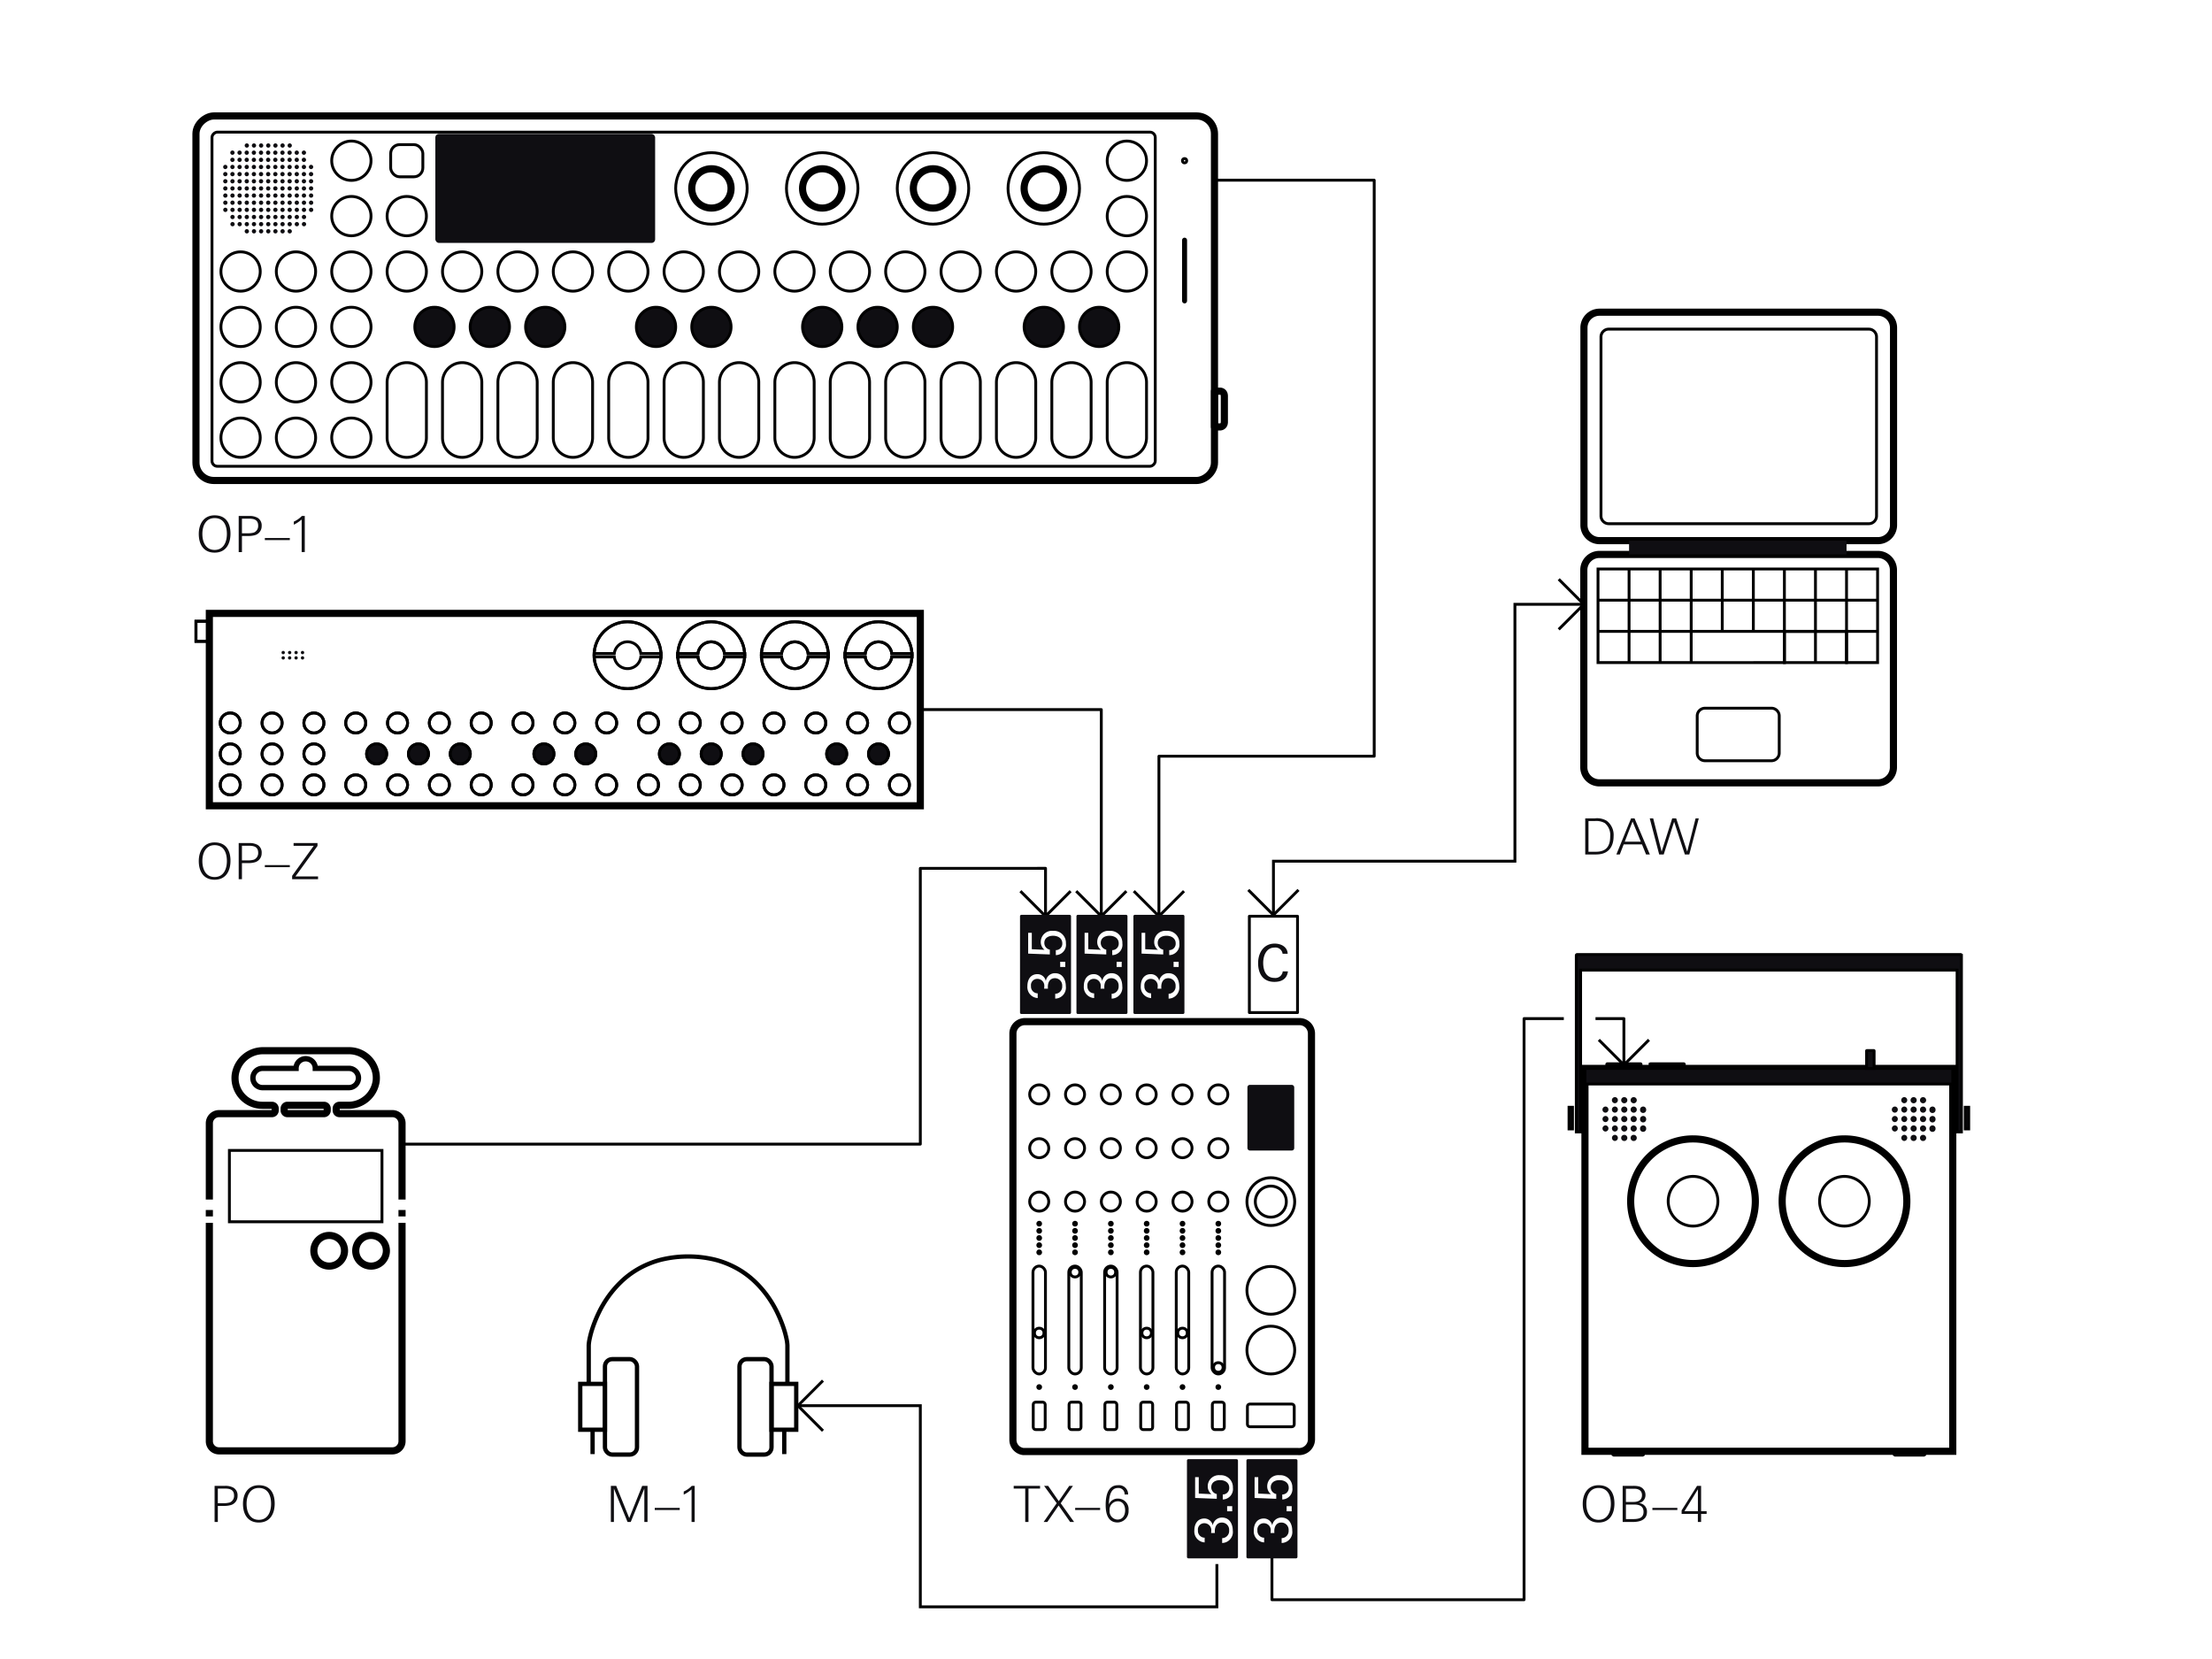 <svg xmlns="http://www.w3.org/2000/svg" viewBox="0 0 440 330"><path fill="none" stroke="#000" stroke-miterlimit="10" stroke-width=".568" d="M314.596 120.206H301.34v51.097h-48.032v10.952"/><circle cx="124.832" cy="130.332" r="6.655" fill="none" stroke="#000" stroke-miterlimit="10" stroke-width=".568"/><path d="M131.488 130h-4.016a2.66 2.66 0 0 0-5.28 0h-4.015v.666h4.016a2.66 2.66 0 0 0 5.28 0h4.015z" fill="none" stroke="#000" stroke-miterlimit="10" stroke-width=".568"/><circle cx="141.471" cy="130.332" r="6.655" fill="none" stroke="#000" stroke-miterlimit="10" stroke-width=".568"/><path d="M148.126 130h-4.016a2.66 2.66 0 0 0-5.278 0h-4.016v.666h4.016a2.66 2.66 0 0 0 5.278 0h4.016z" fill="none" stroke="#000" stroke-miterlimit="10" stroke-width=".568"/><circle cx="158.109" cy="130.332" r="6.655" fill="none" stroke="#000" stroke-miterlimit="10" stroke-width=".568"/><path d="M164.764 130h-4.016a2.66 2.66 0 0 0-5.278 0h-4.017v.666h4.017a2.66 2.66 0 0 0 5.278 0h4.017z" fill="none" stroke="#000" stroke-miterlimit="10" stroke-width=".568"/><circle cx="174.747" cy="130.332" r="6.655" fill="none" stroke="#000" stroke-miterlimit="10" stroke-width=".568"/><path d="M181.402 130h-4.016a2.66 2.66 0 0 0-5.278 0h-4.016v.666h4.016a2.66 2.66 0 0 0 5.278 0h4.016zM38.98 123.58h2.662v3.993H38.98z" fill="none" stroke="#000" stroke-miterlimit="10" stroke-width=".568"/><circle cx="56.334" cy="129.806" r=".333" fill="#0f0e12"/><circle cx="57.615" cy="129.806" r=".333" fill="#0f0e12"/><circle cx="58.896" cy="129.806" r=".333" fill="#0f0e12"/><circle cx="60.177" cy="129.806" r=".333" fill="#0f0e12"/><circle cx="56.334" cy="130.864" r=".333" fill="#0f0e12"/><circle cx="57.615" cy="130.864" r=".333" fill="#0f0e12"/><circle cx="58.896" cy="130.864" r=".333" fill="#0f0e12"/><circle cx="60.177" cy="130.864" r=".333" fill="#0f0e12"/><circle cx="62.439" cy="156.121" r="1.997" fill="none" stroke="#000" stroke-miterlimit="10" stroke-width=".568"/><circle cx="62.439" cy="149.965" r="1.997" fill="none" stroke="#000" stroke-miterlimit="10" stroke-width=".568"/><circle cx="62.439" cy="143.809" r="1.997" fill="none" stroke="#000" stroke-miterlimit="10" stroke-width=".568"/><circle cx="45.801" cy="156.121" r="1.997" fill="none" stroke="#000" stroke-miterlimit="10" stroke-width=".568"/><circle cx="45.801" cy="149.965" r="1.997" fill="none" stroke="#000" stroke-miterlimit="10" stroke-width=".568"/><circle cx="45.801" cy="143.809" r="1.997" fill="none" stroke="#000" stroke-miterlimit="10" stroke-width=".568"/><circle cx="54.12" cy="156.121" r="1.997" fill="none" stroke="#000" stroke-miterlimit="10" stroke-width=".568"/><circle cx="54.12" cy="149.965" r="1.997" fill="none" stroke="#000" stroke-miterlimit="10" stroke-width=".568"/><circle cx="54.12" cy="143.809" r="1.997" fill="none" stroke="#000" stroke-miterlimit="10" stroke-width=".568"/><circle cx="70.758" cy="156.121" r="1.997" fill="none" stroke="#000" stroke-miterlimit="10" stroke-width=".568"/><circle cx="70.758" cy="143.809" r="1.997" fill="none" stroke="#000" stroke-miterlimit="10" stroke-width=".568"/><circle cx="79.078" cy="156.121" r="1.997" fill="none" stroke="#000" stroke-miterlimit="10" stroke-width=".568"/><circle cx="74.918" cy="149.965" r="1.997" fill="#0f0e12" stroke="#000" stroke-miterlimit="10" stroke-width=".568"/><circle cx="79.078" cy="143.809" r="1.997" fill="none" stroke="#000" stroke-miterlimit="10" stroke-width=".568"/><circle cx="87.397" cy="156.121" r="1.997" fill="none" stroke="#000" stroke-miterlimit="10" stroke-width=".568"/><circle cx="83.237" cy="149.965" r="1.997" fill="#0f0e12" stroke="#000" stroke-miterlimit="10" stroke-width=".568"/><circle cx="87.397" cy="143.809" r="1.997" fill="none" stroke="#000" stroke-miterlimit="10" stroke-width=".568"/><circle cx="95.716" cy="156.121" r="1.997" fill="none" stroke="#000" stroke-miterlimit="10" stroke-width=".568"/><circle cx="91.556" cy="149.965" r="1.997" fill="#0f0e12" stroke="#000" stroke-miterlimit="10" stroke-width=".568"/><circle cx="95.716" cy="143.809" r="1.997" fill="none" stroke="#000" stroke-miterlimit="10" stroke-width=".568"/><circle cx="104.035" cy="156.121" r="1.997" fill="none" stroke="#000" stroke-miterlimit="10" stroke-width=".568"/><circle cx="104.035" cy="143.809" r="1.997" fill="none" stroke="#000" stroke-miterlimit="10" stroke-width=".568"/><circle cx="112.354" cy="156.121" r="1.997" fill="none" stroke="#000" stroke-miterlimit="10" stroke-width=".568"/><circle cx="108.194" cy="149.965" r="1.997" fill="#0f0e12" stroke="#000" stroke-miterlimit="10" stroke-width=".568"/><circle cx="112.354" cy="143.809" r="1.997" fill="none" stroke="#000" stroke-miterlimit="10" stroke-width=".568"/><circle cx="120.673" cy="156.121" r="1.997" fill="none" stroke="#000" stroke-miterlimit="10" stroke-width=".568"/><circle cx="116.513" cy="149.965" r="1.997" fill="#0f0e12" stroke="#000" stroke-miterlimit="10" stroke-width=".568"/><circle cx="120.673" cy="143.809" r="1.997" fill="none" stroke="#000" stroke-miterlimit="10" stroke-width=".568"/><circle cx="128.992" cy="156.121" r="1.997" fill="none" stroke="#000" stroke-miterlimit="10" stroke-width=".568"/><circle cx="128.992" cy="143.809" r="1.997" fill="none" stroke="#000" stroke-miterlimit="10" stroke-width=".568"/><circle cx="137.311" cy="156.121" r="1.997" fill="none" stroke="#000" stroke-miterlimit="10" stroke-width=".568"/><circle cx="133.152" cy="149.965" r="1.997" fill="#0f0e12" stroke="#000" stroke-miterlimit="10" stroke-width=".568"/><circle cx="137.311" cy="143.809" r="1.997" fill="none" stroke="#000" stroke-miterlimit="10" stroke-width=".568"/><circle cx="145.63" cy="156.121" r="1.997" fill="none" stroke="#000" stroke-miterlimit="10" stroke-width=".568"/><circle cx="141.471" cy="149.965" r="1.997" fill="#0f0e12" stroke="#000" stroke-miterlimit="10" stroke-width=".568"/><circle cx="145.63" cy="143.809" r="1.997" fill="none" stroke="#000" stroke-miterlimit="10" stroke-width=".568"/><circle cx="153.949" cy="156.121" r="1.997" fill="none" stroke="#000" stroke-miterlimit="10" stroke-width=".568"/><circle cx="149.79" cy="149.965" r="1.997" fill="#0f0e12" stroke="#000" stroke-miterlimit="10" stroke-width=".568"/><circle cx="153.949" cy="143.809" r="1.997" fill="none" stroke="#000" stroke-miterlimit="10" stroke-width=".568"/><circle cx="162.268" cy="156.121" r="1.997" fill="none" stroke="#000" stroke-miterlimit="10" stroke-width=".568"/><circle cx="162.268" cy="143.809" r="1.997" fill="none" stroke="#000" stroke-miterlimit="10" stroke-width=".568"/><circle cx="170.588" cy="156.121" r="1.997" fill="none" stroke="#000" stroke-miterlimit="10" stroke-width=".568"/><circle cx="166.428" cy="149.965" r="1.997" fill="#0f0e12" stroke="#000" stroke-miterlimit="10" stroke-width=".568"/><circle cx="170.588" cy="143.809" r="1.997" fill="none" stroke="#000" stroke-miterlimit="10" stroke-width=".568"/><circle cx="178.906" cy="156.121" r="1.997" fill="none" stroke="#000" stroke-miterlimit="10" stroke-width=".568"/><circle cx="174.747" cy="149.965" r="1.997" fill="#0f0e12" stroke="#000" stroke-miterlimit="10" stroke-width=".568"/><circle cx="178.906" cy="143.809" r="1.997" fill="none" stroke="#000" stroke-miterlimit="10" stroke-width=".568"/><path fill="none" stroke="#000" stroke-miterlimit="10" stroke-width="1.419" d="M41.642 122.013h141.424v38.268H41.642z"/><circle cx="124.832" cy="130.332" r="6.655" fill="none" stroke="#000" stroke-miterlimit="10" stroke-width=".568"/><circle cx="141.471" cy="130.332" r="6.655" fill="none" stroke="#000" stroke-miterlimit="10" stroke-width=".568"/><path d="M148.126 130h-4.016a2.66 2.66 0 0 0-5.278 0h-4.016v.666h4.016a2.66 2.66 0 0 0 5.278 0h4.016z" fill="none" stroke="#000" stroke-miterlimit="10" stroke-width=".568"/><circle cx="158.109" cy="130.332" r="6.655" fill="none" stroke="#000" stroke-miterlimit="10" stroke-width=".568"/><path d="M164.764 130h-4.016a2.66 2.66 0 0 0-5.278 0h-4.017v.666h4.017a2.66 2.66 0 0 0 5.278 0h4.017z" fill="none" stroke="#000" stroke-miterlimit="10" stroke-width=".568"/><circle cx="174.747" cy="130.332" r="6.655" fill="none" stroke="#000" stroke-miterlimit="10" stroke-width=".568"/><path d="M181.402 130h-4.016a2.66 2.66 0 0 0-5.278 0h-4.016v.666h4.016a2.66 2.66 0 0 0 5.278 0h4.016zM38.98 123.58h2.662v3.993H38.98z" fill="none" stroke="#000" stroke-miterlimit="10" stroke-width=".568"/><circle cx="62.439" cy="156.121" r="1.997" fill="none" stroke="#000" stroke-miterlimit="10" stroke-width=".568"/><circle cx="62.439" cy="149.965" r="1.997" fill="none" stroke="#000" stroke-miterlimit="10" stroke-width=".568"/><circle cx="62.439" cy="143.809" r="1.997" fill="none" stroke="#000" stroke-miterlimit="10" stroke-width=".568"/><circle cx="45.801" cy="156.121" r="1.997" fill="none" stroke="#000" stroke-miterlimit="10" stroke-width=".568"/><circle cx="45.801" cy="149.965" r="1.997" fill="none" stroke="#000" stroke-miterlimit="10" stroke-width=".568"/><circle cx="45.801" cy="143.809" r="1.997" fill="none" stroke="#000" stroke-miterlimit="10" stroke-width=".568"/><circle cx="54.12" cy="156.121" r="1.997" fill="none" stroke="#000" stroke-miterlimit="10" stroke-width=".568"/><circle cx="54.12" cy="149.965" r="1.997" fill="none" stroke="#000" stroke-miterlimit="10" stroke-width=".568"/><circle cx="54.12" cy="143.809" r="1.997" fill="none" stroke="#000" stroke-miterlimit="10" stroke-width=".568"/><circle cx="70.758" cy="156.121" r="1.997" fill="none" stroke="#000" stroke-miterlimit="10" stroke-width=".568"/><circle cx="70.758" cy="143.809" r="1.997" fill="none" stroke="#000" stroke-miterlimit="10" stroke-width=".568"/><circle cx="79.078" cy="156.121" r="1.997" fill="none" stroke="#000" stroke-miterlimit="10" stroke-width=".568"/><circle cx="74.918" cy="149.965" r="1.997" fill="#0f0e12" stroke="#000" stroke-miterlimit="10" stroke-width=".568"/><circle cx="79.078" cy="143.809" r="1.997" fill="none" stroke="#000" stroke-miterlimit="10" stroke-width=".568"/><circle cx="87.397" cy="156.121" r="1.997" fill="none" stroke="#000" stroke-miterlimit="10" stroke-width=".568"/><circle cx="83.237" cy="149.965" r="1.997" fill="#0f0e12" stroke="#000" stroke-miterlimit="10" stroke-width=".568"/><circle cx="87.397" cy="143.809" r="1.997" fill="none" stroke="#000" stroke-miterlimit="10" stroke-width=".568"/><circle cx="95.716" cy="156.121" r="1.997" fill="none" stroke="#000" stroke-miterlimit="10" stroke-width=".568"/><circle cx="91.556" cy="149.965" r="1.997" fill="#0f0e12" stroke="#000" stroke-miterlimit="10" stroke-width=".568"/><circle cx="95.716" cy="143.809" r="1.997" fill="none" stroke="#000" stroke-miterlimit="10" stroke-width=".568"/><circle cx="104.035" cy="156.121" r="1.997" fill="none" stroke="#000" stroke-miterlimit="10" stroke-width=".568"/><circle cx="104.035" cy="143.809" r="1.997" fill="none" stroke="#000" stroke-miterlimit="10" stroke-width=".568"/><circle cx="112.354" cy="156.121" r="1.997" fill="none" stroke="#000" stroke-miterlimit="10" stroke-width=".568"/><circle cx="108.194" cy="149.965" r="1.997" fill="#0f0e12" stroke="#000" stroke-miterlimit="10" stroke-width=".568"/><circle cx="112.354" cy="143.809" r="1.997" fill="none" stroke="#000" stroke-miterlimit="10" stroke-width=".568"/><circle cx="120.673" cy="156.121" r="1.997" fill="none" stroke="#000" stroke-miterlimit="10" stroke-width=".568"/><circle cx="116.513" cy="149.965" r="1.997" fill="#0f0e12" stroke="#000" stroke-miterlimit="10" stroke-width=".568"/><circle cx="120.673" cy="143.809" r="1.997" fill="none" stroke="#000" stroke-miterlimit="10" stroke-width=".568"/><circle cx="128.992" cy="156.121" r="1.997" fill="none" stroke="#000" stroke-miterlimit="10" stroke-width=".568"/><circle cx="128.992" cy="143.809" r="1.997" fill="none" stroke="#000" stroke-miterlimit="10" stroke-width=".568"/><circle cx="137.311" cy="156.121" r="1.997" fill="none" stroke="#000" stroke-miterlimit="10" stroke-width=".568"/><circle cx="133.152" cy="149.965" r="1.997" fill="#0f0e12" stroke="#000" stroke-miterlimit="10" stroke-width=".568"/><circle cx="137.311" cy="143.809" r="1.997" fill="none" stroke="#000" stroke-miterlimit="10" stroke-width=".568"/><circle cx="145.63" cy="156.121" r="1.997" fill="none" stroke="#000" stroke-miterlimit="10" stroke-width=".568"/><circle cx="141.471" cy="149.965" r="1.997" fill="#0f0e12" stroke="#000" stroke-miterlimit="10" stroke-width=".568"/><circle cx="145.63" cy="143.809" r="1.997" fill="none" stroke="#000" stroke-miterlimit="10" stroke-width=".568"/><circle cx="153.949" cy="156.121" r="1.997" fill="none" stroke="#000" stroke-miterlimit="10" stroke-width=".568"/><circle cx="149.79" cy="149.965" r="1.997" fill="#0f0e12" stroke="#000" stroke-miterlimit="10" stroke-width=".568"/><circle cx="153.949" cy="143.809" r="1.997" fill="none" stroke="#000" stroke-miterlimit="10" stroke-width=".568"/><circle cx="162.268" cy="156.121" r="1.997" fill="none" stroke="#000" stroke-miterlimit="10" stroke-width=".568"/><circle cx="162.268" cy="143.809" r="1.997" fill="none" stroke="#000" stroke-miterlimit="10" stroke-width=".568"/><circle cx="170.588" cy="156.121" r="1.997" fill="none" stroke="#000" stroke-miterlimit="10" stroke-width=".568"/><circle cx="166.428" cy="149.965" r="1.997" fill="#0f0e12" stroke="#000" stroke-miterlimit="10" stroke-width=".568"/><circle cx="170.588" cy="143.809" r="1.997" fill="none" stroke="#000" stroke-miterlimit="10" stroke-width=".568"/><circle cx="178.906" cy="156.121" r="1.997" fill="none" stroke="#000" stroke-miterlimit="10" stroke-width=".568"/><circle cx="174.747" cy="149.965" r="1.997" fill="#0f0e12" stroke="#000" stroke-miterlimit="10" stroke-width=".568"/><circle cx="178.906" cy="143.809" r="1.997" fill="none" stroke="#000" stroke-miterlimit="10" stroke-width=".568"/><path d="M52.182 216.346a1.917 1.917 0 0 1 0-3.833h6.708a1.916 1.916 0 0 1 3.832 0h6.708a1.917 1.917 0 0 1 0 3.833z" fill="none" stroke="#000" stroke-miterlimit="10" stroke-width="1.065"/><path d="M79.97 241.962v-1.278m-38.328 2.556v43.44a1.916 1.916 0 0 0 1.916 1.915h34.495a1.916 1.916 0 0 0 1.917-1.916v-43.44m-38.328-2.555v1.277m38.328-3.353v-15.173a1.916 1.916 0 0 0-1.917-1.917h-10.54a.64.64 0 0 1-.64-.64v-.382a.64.64 0 0 1 .64-.638h1.683a5.587 5.587 0 0 0 5.638-4.897A5.43 5.43 0 0 0 69.43 209H52.415a5.587 5.587 0 0 0-5.637 4.896 5.43 5.43 0 0 0 5.404 5.964h1.916a.64.64 0 0 1 .64.638v.383a.64.64 0 0 1-.64.64h-10.54a1.916 1.916 0 0 0-1.916 1.917v15.17m22.805-17.087h-7.283a.64.64 0 0 1-.638-.64v-.382a.64.64 0 0 1 .638-.64h7.283a.64.64 0 0 1 .64.64v.383a.64.64 0 0 1-.64.64" fill="none" stroke="#000" stroke-miterlimit="10" stroke-width="1.419"/><circle cx="73.81" cy="248.797" r="3.051" fill="none" stroke="#000" stroke-miterlimit="10" stroke-width="1.419"/><circle cx="65.48" cy="248.797" r="3.051" fill="none" stroke="#000" stroke-miterlimit="10" stroke-width="1.419"/><path fill="none" stroke="#000" stroke-linecap="round" stroke-miterlimit="10" stroke-width=".568" d="M45.63 228.835h30.35v14.19H45.63z"/><path d="M258.21 288.732h-54.635a2.345 2.345 0 0 1-2.09-2.376V205.59a2.382 2.382 0 0 1 2.375-2.375h54.636a2.382 2.382 0 0 1 2.375 2.375v80.766a2.46 2.46 0 0 1-2.66 2.376z" fill="none" stroke="#000" stroke-miterlimit="10" stroke-width="1.419"/><circle cx="252.786" cy="268.55" r="4.751" fill="none" stroke="#000" stroke-miterlimit="10" stroke-width=".568"/><circle cx="252.786" cy="256.666" r="4.751" fill="none" stroke="#000" stroke-miterlimit="10" stroke-width=".568"/><circle cx="252.786" cy="239.018" r="4.751" fill="none" stroke="#000" stroke-miterlimit="10" stroke-width=".568"/><circle cx="252.786" cy="239.018" r="3.088" fill="none" stroke="#000" stroke-miterlimit="10" stroke-width=".568"/><rect x="248.13" y="279.288" width="9.312" height="4.513" rx=".475" fill="none" stroke="#000" stroke-miterlimit="10" stroke-width=".568"/><rect x="248.13" y="215.794" width="9.312" height="13.065" rx=".475" fill="#0f0e12"/><circle cx="206.715" cy="228.392" r="1.9" fill="none" stroke="#000" stroke-miterlimit="10" stroke-width=".568"/><circle cx="206.715" cy="217.693" r="1.9" fill="none" stroke="#000" stroke-miterlimit="10" stroke-width=".568"/><circle cx="206.715" cy="239.018" r="1.9" fill="none" stroke="#000" stroke-miterlimit="10" stroke-width=".568"/><circle cx="206.715" cy="243.409" r=".285" fill="none" stroke="#000" stroke-miterlimit="10" stroke-width=".568"/><circle cx="206.715" cy="244.834" r=".285" fill="none" stroke="#000" stroke-miterlimit="10" stroke-width=".568"/><circle cx="206.715" cy="246.258" r=".285" fill="none" stroke="#000" stroke-miterlimit="10" stroke-width=".568"/><circle cx="206.715" cy="247.683" r=".285" fill="none" stroke="#000" stroke-miterlimit="10" stroke-width=".568"/><circle cx="206.715" cy="249.108" r=".285" fill="none" stroke="#000" stroke-miterlimit="10" stroke-width=".568"/><circle cx="206.715" cy="275.907" r=".285" fill="none" stroke="#000" stroke-miterlimit="10" stroke-width=".568"/><rect x="205.475" y="251.84" width="2.481" height="21.461" rx="1.24" fill="none" stroke="#000" stroke-miterlimit="10" stroke-width=".568"/><rect x="205.528" y="278.908" width="2.376" height="5.464" rx=".475" fill="none" stroke="#000" stroke-miterlimit="10" stroke-width=".568"/><circle cx="213.84" cy="228.392" r="1.9" fill="none" stroke="#000" stroke-miterlimit="10" stroke-width=".568"/><circle cx="213.84" cy="217.693" r="1.9" fill="none" stroke="#000" stroke-miterlimit="10" stroke-width=".568"/><circle cx="213.84" cy="239.018" r="1.9" fill="none" stroke="#000" stroke-miterlimit="10" stroke-width=".568"/><circle cx="213.84" cy="243.409" r=".285" fill="none" stroke="#000" stroke-miterlimit="10" stroke-width=".568"/><circle cx="213.84" cy="244.834" r=".285" fill="none" stroke="#000" stroke-miterlimit="10" stroke-width=".568"/><circle cx="213.84" cy="246.258" r=".285" fill="none" stroke="#000" stroke-miterlimit="10" stroke-width=".568"/><circle cx="213.84" cy="247.683" r=".285" fill="none" stroke="#000" stroke-miterlimit="10" stroke-width=".568"/><circle cx="213.84" cy="249.108" r=".285" fill="none" stroke="#000" stroke-miterlimit="10" stroke-width=".568"/><circle cx="213.84" cy="275.907" r=".285" fill="none" stroke="#000" stroke-miterlimit="10" stroke-width=".568"/><rect x="212.6" y="251.84" width="2.481" height="21.461" rx="1.24" fill="none" stroke="#000" stroke-miterlimit="10" stroke-width=".568"/><rect x="212.653" y="278.908" width="2.376" height="5.464" rx=".475" fill="none" stroke="#000" stroke-miterlimit="10" stroke-width=".568"/><circle cx="220.966" cy="228.392" r="1.9" fill="none" stroke="#000" stroke-miterlimit="10" stroke-width=".568"/><circle cx="220.966" cy="217.693" r="1.9" fill="none" stroke="#000" stroke-miterlimit="10" stroke-width=".568"/><circle cx="220.966" cy="239.018" r="1.9" fill="none" stroke="#000" stroke-miterlimit="10" stroke-width=".568"/><circle cx="220.966" cy="243.409" r=".285" fill="none" stroke="#000" stroke-miterlimit="10" stroke-width=".568"/><circle cx="220.966" cy="244.834" r=".285" fill="none" stroke="#000" stroke-miterlimit="10" stroke-width=".568"/><circle cx="220.966" cy="246.258" r=".285" fill="none" stroke="#000" stroke-miterlimit="10" stroke-width=".568"/><circle cx="220.966" cy="247.683" r=".285" fill="none" stroke="#000" stroke-miterlimit="10" stroke-width=".568"/><circle cx="220.966" cy="249.108" r=".285" fill="none" stroke="#000" stroke-miterlimit="10" stroke-width=".568"/><circle cx="220.966" cy="275.907" r=".285" fill="none" stroke="#000" stroke-miterlimit="10" stroke-width=".568"/><rect x="219.726" y="251.84" width="2.481" height="21.461" rx="1.24" fill="none" stroke="#000" stroke-miterlimit="10" stroke-width=".568"/><rect x="219.778" y="278.908" width="2.376" height="5.464" rx=".475" fill="none" stroke="#000" stroke-miterlimit="10" stroke-width=".568"/><circle cx="228.091" cy="228.392" r="1.9" fill="none" stroke="#000" stroke-miterlimit="10" stroke-width=".568"/><circle cx="228.091" cy="217.693" r="1.9" fill="none" stroke="#000" stroke-miterlimit="10" stroke-width=".568"/><circle cx="228.091" cy="239.018" r="1.9" fill="none" stroke="#000" stroke-miterlimit="10" stroke-width=".568"/><circle cx="228.091" cy="243.409" r=".285" fill="none" stroke="#000" stroke-miterlimit="10" stroke-width=".568"/><circle cx="228.091" cy="244.834" r=".285" fill="none" stroke="#000" stroke-miterlimit="10" stroke-width=".568"/><circle cx="228.091" cy="246.258" r=".285" fill="none" stroke="#000" stroke-miterlimit="10" stroke-width=".568"/><circle cx="228.091" cy="247.683" r=".285" fill="none" stroke="#000" stroke-miterlimit="10" stroke-width=".568"/><circle cx="228.091" cy="249.108" r=".285" fill="none" stroke="#000" stroke-miterlimit="10" stroke-width=".568"/><circle cx="228.091" cy="275.907" r=".285" fill="none" stroke="#000" stroke-miterlimit="10" stroke-width=".568"/><rect x="226.851" y="251.84" width="2.481" height="21.461" rx="1.24" fill="none" stroke="#000" stroke-miterlimit="10" stroke-width=".568"/><rect x="226.904" y="278.908" width="2.376" height="5.464" rx=".475" fill="none" stroke="#000" stroke-miterlimit="10" stroke-width=".568"/><circle cx="235.217" cy="228.392" r="1.9" fill="none" stroke="#000" stroke-miterlimit="10" stroke-width=".568"/><circle cx="235.217" cy="217.693" r="1.9" fill="none" stroke="#000" stroke-miterlimit="10" stroke-width=".568"/><circle cx="235.217" cy="239.018" r="1.9" fill="none" stroke="#000" stroke-miterlimit="10" stroke-width=".568"/><circle cx="235.217" cy="243.409" r=".285" fill="none" stroke="#000" stroke-miterlimit="10" stroke-width=".568"/><circle cx="235.217" cy="244.834" r=".285" fill="none" stroke="#000" stroke-miterlimit="10" stroke-width=".568"/><circle cx="235.217" cy="246.258" r=".285" fill="none" stroke="#000" stroke-miterlimit="10" stroke-width=".568"/><circle cx="235.217" cy="247.683" r=".285" fill="none" stroke="#000" stroke-miterlimit="10" stroke-width=".568"/><circle cx="235.217" cy="249.108" r=".285" fill="none" stroke="#000" stroke-miterlimit="10" stroke-width=".568"/><circle cx="235.217" cy="275.907" r=".285" fill="none" stroke="#000" stroke-miterlimit="10" stroke-width=".568"/><rect x="233.976" y="251.84" width="2.481" height="21.461" rx="1.24" fill="none" stroke="#000" stroke-miterlimit="10" stroke-width=".568"/><rect x="234.029" y="278.908" width="2.376" height="5.464" rx=".475" fill="none" stroke="#000" stroke-miterlimit="10" stroke-width=".568"/><circle cx="242.342" cy="228.392" r="1.9" fill="none" stroke="#000" stroke-miterlimit="10" stroke-width=".568"/><circle cx="242.342" cy="217.693" r="1.9" fill="none" stroke="#000" stroke-miterlimit="10" stroke-width=".568"/><circle cx="242.342" cy="239.018" r="1.9" fill="none" stroke="#000" stroke-miterlimit="10" stroke-width=".568"/><circle cx="242.342" cy="243.409" r=".285" fill="none" stroke="#000" stroke-miterlimit="10" stroke-width=".568"/><circle cx="242.342" cy="244.834" r=".285" fill="none" stroke="#000" stroke-miterlimit="10" stroke-width=".568"/><circle cx="242.342" cy="246.258" r=".285" fill="none" stroke="#000" stroke-miterlimit="10" stroke-width=".568"/><circle cx="242.342" cy="247.683" r=".285" fill="none" stroke="#000" stroke-miterlimit="10" stroke-width=".568"/><circle cx="242.342" cy="249.108" r=".285" fill="none" stroke="#000" stroke-miterlimit="10" stroke-width=".568"/><circle cx="242.342" cy="275.907" r=".285" fill="none" stroke="#000" stroke-miterlimit="10" stroke-width=".568"/><rect x="241.102" y="251.84" width="2.481" height="21.461" rx="1.24" fill="none" stroke="#000" stroke-miterlimit="10" stroke-width=".568"/><rect x="241.154" y="278.908" width="2.376" height="5.464" rx=".475" fill="none" stroke="#000" stroke-miterlimit="10" stroke-width=".568"/><circle cx="206.715" cy="265.147" r=".95" fill="none" stroke="#000" stroke-miterlimit="10" stroke-width=".568"/><circle cx="213.84" cy="253.055" r=".95" fill="none" stroke="#000" stroke-miterlimit="10" stroke-width=".568"/><circle cx="220.966" cy="253.055" r=".95" fill="none" stroke="#000" stroke-miterlimit="10" stroke-width=".568"/><circle cx="228.091" cy="265.147" r=".95" fill="none" stroke="#000" stroke-miterlimit="10" stroke-width=".568"/><circle cx="235.217" cy="265.147" r=".95" fill="none" stroke="#000" stroke-miterlimit="10" stroke-width=".568"/><circle cx="242.342" cy="272.009" r=".95" fill="none" stroke="#000" stroke-miterlimit="10" stroke-width=".568"/><path d="M376.653 104.438a3.1 3.1 0 0 1-3.093 3.104h-55.4a3.097 3.097 0 0 1-3.09-3.104v-39.23a3.096 3.096 0 0 1 3.09-3.104h55.4a3.098 3.098 0 0 1 3.093 3.103zM376.632 152.616a3.097 3.097 0 0 1-3.088 3.106H318.14a3.102 3.102 0 0 1-3.095-3.106V113.39a3.1 3.1 0 0 1 3.094-3.105h55.404a3.097 3.097 0 0 1 3.088 3.104z" fill="none" stroke="#000" stroke-miterlimit="10" stroke-width="1.419"/><path d="M373.27 102.623a1.547 1.547 0 0 1-1.54 1.55H320a1.544 1.544 0 0 1-1.54-1.55V67.02a1.545 1.545 0 0 1 1.54-1.552h51.73a1.547 1.547 0 0 1 1.54 1.552zM353.915 149.77a1.55 1.55 0 0 1-1.547 1.552h-13.223a1.547 1.547 0 0 1-1.544-1.55v-7.35a1.546 1.546 0 0 1 1.545-1.55h13.223a1.548 1.548 0 0 1 1.547 1.548zM324.046 113.177h6.18v6.208h-6.18zM330.226 113.177h6.18v6.208h-6.18zM336.406 113.177h6.177v6.208h-6.177zM342.583 113.177h6.18v6.208h-6.18zM348.766 113.177h6.177v6.208h-6.177zM354.943 113.177h6.18v6.208h-6.18zM361.123 113.177h6.18v6.208h-6.18zM324.046 119.384h6.18v6.206h-6.18zM330.226 119.384h6.18v6.206h-6.18zM336.406 119.384h6.177v6.206h-6.177zM342.583 119.384h6.18v6.206h-6.18zM348.766 119.384h6.177v6.206h-6.177zM354.943 119.384h6.18v6.206h-6.18zM361.123 119.384h6.18v6.206h-6.18zM324.046 125.59h6.18v6.207h-6.18zM317.87 113.177h6.176v6.208h-6.177zM317.87 119.384h6.176v6.206h-6.177zM317.87 125.59h6.176v6.207h-6.177zM367.303 113.177h6.177v6.208h-6.177zM367.303 119.384h6.177v6.206h-6.177zM367.303 125.59h6.177v6.207h-6.177zM330.226 125.59h6.18v6.207h-6.18zM342.583 131.797h-6.177v-6.206h6.177M348.765 131.797h-6.182M342.583 125.59h6.182M348.766 125.59h6.177v6.207h-6.177" fill="none" stroke="#000" stroke-miterlimit="10" stroke-width=".568"/><path fill="none" stroke="#000" stroke-miterlimit="10" stroke-width=".568" d="M354.943 125.59h6.18v6.207h-6.18zM361.123 125.59h6.18v6.207h-6.18z"/><path fill="#0f0e12" d="M324.046 107.542h43.257v2.743h-43.257z"/><path fill="none" stroke="#000" stroke-linecap="square" stroke-linejoin="round" stroke-width=".568" d="M310.254 124.997l4.79-4.79-4.79-4.79M214.275 177.462l4.79 4.79 4.79-4.79M225.736 177.462l4.79 4.79 4.79-4.79M203.18 177.462l4.79 4.79 4.79-4.79M219.066 182.01v-40.866h-36M241.578 35.84h31.773v114.583h-42.823v31.83M80.04 227.587h103.026v-54.862l24.904-.003V183.2"/><path d="M156.627 275.552v-7.948a8.184 8.184 0 0 0-.18-1.3 18.443 18.443 0 0 0-.62-2.255 26.41 26.41 0 0 0-1.166-2.86 21.834 21.834 0 0 0-1.815-3.118 21.062 21.062 0 0 0-2.587-3.04 17.396 17.396 0 0 0-3.45-2.604 18.6 18.6 0 0 0-4.418-1.815 22.737 22.737 0 0 0-11.046 0 18.59 18.59 0 0 0-4.418 1.815 17.39 17.39 0 0 0-3.45 2.603 21.055 21.055 0 0 0-2.587 3.042 21.834 21.834 0 0 0-1.817 3.117 26.31 26.31 0 0 0-1.165 2.86 18.332 18.332 0 0 0-.62 2.253 8.171 8.171 0 0 0-.182 1.3v7.95" fill="none" stroke="#000" stroke-miterlimit="10" stroke-width=".852"/><path fill="none" stroke="#000" stroke-miterlimit="10" stroke-width=".852" d="M115.418 275.275h4.915v9.12h-4.915zM153.467 275.275h4.915v9.12h-4.915z"/><rect x="120.334" y="270.354" width="6.375" height="18.985" rx="1.444" fill="none" stroke="#000" stroke-miterlimit="10" stroke-width=".852"/><rect x="147.092" y="270.354" width="6.375" height="18.985" rx="1.444" fill="none" stroke="#000" stroke-miterlimit="10" stroke-width=".852"/><path fill="none" stroke="#000" stroke-miterlimit="10" stroke-width=".852" d="M156 289.243v-4.85M117.876 289.243v-4.85"/><circle cx="47.855" cy="54.006" r="3.91" fill="none" stroke="#000" stroke-miterlimit="10" stroke-width=".568"/><circle cx="58.873" cy="54.006" r="3.91" fill="none" stroke="#000" stroke-miterlimit="10" stroke-width=".568"/><circle cx="69.892" cy="54.006" r="3.91" fill="none" stroke="#000" stroke-miterlimit="10" stroke-width=".568"/><circle cx="47.855" cy="65.025" r="3.91" fill="none" stroke="#000" stroke-miterlimit="10" stroke-width=".568"/><circle cx="58.873" cy="65.025" r="3.91" fill="none" stroke="#000" stroke-miterlimit="10" stroke-width=".568"/><circle cx="69.892" cy="65.025" r="3.91" fill="none" stroke="#000" stroke-miterlimit="10" stroke-width=".568"/><circle cx="97.438" cy="65.025" r="3.91" fill="#0f0e12" stroke="#000" stroke-miterlimit="10" stroke-width=".568"/><circle cx="108.457" cy="65.025" r="3.91" fill="#0f0e12" stroke="#000" stroke-miterlimit="10" stroke-width=".568"/><circle cx="141.512" cy="65.025" r="3.91" fill="#0f0e12" stroke="#000" stroke-miterlimit="10" stroke-width=".568"/><circle cx="86.42" cy="65.025" r="3.91" fill="#0f0e12" stroke="#000" stroke-miterlimit="10" stroke-width=".568"/><circle cx="130.494" cy="65.025" r="3.91" fill="#0f0e12" stroke="#000" stroke-miterlimit="10" stroke-width=".568"/><circle cx="174.568" cy="65.025" r="3.91" fill="#0f0e12" stroke="#000" stroke-miterlimit="10" stroke-width=".568"/><circle cx="185.586" cy="65.025" r="3.91" fill="#0f0e12" stroke="#000" stroke-miterlimit="10" stroke-width=".568"/><circle cx="218.642" cy="65.025" r="3.91" fill="#0f0e12" stroke="#000" stroke-miterlimit="10" stroke-width=".568"/><circle cx="163.549" cy="65.025" r="3.91" fill="#0f0e12" stroke="#000" stroke-miterlimit="10" stroke-width=".568"/><circle cx="207.623" cy="65.025" r="3.91" fill="#0f0e12" stroke="#000" stroke-miterlimit="10" stroke-width=".568"/><circle cx="47.855" cy="76.043" r="3.91" fill="none" stroke="#000" stroke-miterlimit="10" stroke-width=".568"/><circle cx="58.873" cy="76.043" r="3.91" fill="none" stroke="#000" stroke-miterlimit="10" stroke-width=".568"/><path d="M84.82 76.043a3.91 3.91 0 0 0-7.82 0v11.02a3.91 3.91 0 1 0 7.82 0z" fill="none" stroke="#000" stroke-miterlimit="10" stroke-width=".568"/><circle cx="47.855" cy="87.062" r="3.91" fill="none" stroke="#000" stroke-miterlimit="10" stroke-width=".568"/><circle cx="69.892" cy="76.043" r="3.91" fill="none" stroke="#000" stroke-miterlimit="10" stroke-width=".568"/><circle cx="69.892" cy="87.062" r="3.91" fill="none" stroke="#000" stroke-miterlimit="10" stroke-width=".568"/><circle cx="80.91" cy="54.006" r="3.91" fill="none" stroke="#000" stroke-miterlimit="10" stroke-width=".568"/><circle cx="69.892" cy="42.987" r="3.91" fill="none" stroke="#000" stroke-miterlimit="10" stroke-width=".568"/><circle cx="69.892" cy="31.969" r="3.91" fill="none" stroke="#000" stroke-miterlimit="10" stroke-width=".568"/><circle cx="80.91" cy="42.987" r="3.91" fill="none" stroke="#000" stroke-miterlimit="10" stroke-width=".568"/><circle cx="91.929" cy="54.006" r="3.91" fill="none" stroke="#000" stroke-miterlimit="10" stroke-width=".568"/><circle cx="102.947" cy="54.006" r="3.91" fill="none" stroke="#000" stroke-miterlimit="10" stroke-width=".568"/><circle cx="113.966" cy="54.006" r="3.91" fill="none" stroke="#000" stroke-miterlimit="10" stroke-width=".568"/><circle cx="124.984" cy="54.006" r="3.91" fill="none" stroke="#000" stroke-miterlimit="10" stroke-width=".568"/><circle cx="136.003" cy="54.006" r="3.91" fill="none" stroke="#000" stroke-miterlimit="10" stroke-width=".568"/><circle cx="147.021" cy="54.006" r="3.91" fill="none" stroke="#000" stroke-miterlimit="10" stroke-width=".568"/><circle cx="158.04" cy="54.006" r="3.91" fill="none" stroke="#000" stroke-miterlimit="10" stroke-width=".568"/><circle cx="169.059" cy="54.006" r="3.91" fill="none" stroke="#000" stroke-miterlimit="10" stroke-width=".568"/><circle cx="180.077" cy="54.006" r="3.91" fill="none" stroke="#000" stroke-miterlimit="10" stroke-width=".568"/><circle cx="191.096" cy="54.006" r="3.91" fill="none" stroke="#000" stroke-miterlimit="10" stroke-width=".568"/><circle cx="202.114" cy="54.006" r="3.91" fill="none" stroke="#000" stroke-miterlimit="10" stroke-width=".568"/><circle cx="213.133" cy="54.006" r="3.91" fill="none" stroke="#000" stroke-miterlimit="10" stroke-width=".568"/><circle cx="224.151" cy="54.006" r="3.91" fill="none" stroke="#000" stroke-miterlimit="10" stroke-width=".568"/><circle cx="224.151" cy="42.987" r="3.91" fill="none" stroke="#000" stroke-miterlimit="10" stroke-width=".568"/><circle cx="224.151" cy="31.969" r="3.91" fill="none" stroke="#000" stroke-miterlimit="10" stroke-width=".568"/><path d="M49.525 46.01a.427.427 0 1 1-.426-.428.426.426 0 0 1 .425.427zm.996-.428a.426.426 0 1 0 .427.427.426.426 0 0 0-.427-.428zm1.422 0a.426.426 0 1 0 .427.427.427.427 0 0 0-.428-.428zm1.422 0a.426.426 0 1 0 .426.427.427.427 0 0 0-.426-.428zm1.422 0a.426.426 0 1 0 .426.427.427.427 0 0 0-.426-.428zm1.42 0a.426.426 0 1 0 .428.427.427.427 0 0 0-.426-.428zm1.423 0a.426.426 0 1 0 .426.427.426.426 0 0 0-.427-.428zM46.254 44.16a.426.426 0 1 0 .427.427.426.426 0 0 0-.427-.427zm1.422 0a.426.426 0 1 0 .426.427.426.426 0 0 0-.426-.427zm1.422 0a.426.426 0 1 0 .425.427.426.426 0 0 0-.426-.427zm1.42 0a.426.426 0 1 0 .427.427.426.426 0 0 0-.427-.427zm1.422 0a.426.426 0 1 0 .427.427.426.426 0 0 0-.428-.427zm1.422 0a.426.426 0 1 0 .426.427.426.426 0 0 0-.426-.427zm1.422 0a.426.426 0 1 0 .426.427.426.426 0 0 0-.426-.427zm1.42 0a.426.426 0 1 0 .428.427.426.426 0 0 0-.426-.427zm1.423 0a.426.426 0 1 0 .426.427.426.426 0 0 0-.427-.427zm1.42 0a.426.426 0 1 0 .427.427.426.426 0 0 0-.426-.427zm1.423 0a.426.426 0 1 0 .426.427.426.426 0 0 0-.427-.427zm-14.218-1.42a.427.427 0 1 0 .427.425.427.427 0 0 0-.427-.426zm1.422 0a.427.427 0 1 0 .426.425.426.426 0 0 0-.426-.426zm1.422 0a.427.427 0 1 0 .425.425.427.427 0 0 0-.426-.426zm1.42 0a.427.427 0 1 0 .427.425.426.426 0 0 0-.427-.426zm1.422 0a.427.427 0 1 0 .427.425.427.427 0 0 0-.428-.426zm1.422 0a.427.427 0 1 0 .426.425.427.427 0 0 0-.426-.426zm1.422 0a.427.427 0 1 0 .426.425.427.427 0 0 0-.426-.426zm1.42 0a.427.427 0 1 0 .428.425.427.427 0 0 0-.426-.426zm1.423 0a.427.427 0 1 0 .426.425.426.426 0 0 0-.427-.426zm1.42 0a.427.427 0 1 0 .427.425.427.427 0 0 0-.426-.426zm1.423 0a.427.427 0 1 0 .426.425.426.426 0 0 0-.427-.426zm-15.64-1.423a.426.426 0 1 0 .427.426.426.426 0 0 0-.426-.426zm1.422 0a.426.426 0 1 0 .427.426.426.426 0 0 0-.427-.426zm1.422 0a.426.426 0 1 0 .426.426.426.426 0 0 0-.426-.426zm1.422 0a.426.426 0 1 0 .425.426.426.426 0 0 0-.426-.426zm1.42 0a.426.426 0 1 0 .427.426.426.426 0 0 0-.427-.426zm1.422 0a.426.426 0 1 0 .427.426.426.426 0 0 0-.428-.426zm1.422 0a.426.426 0 1 0 .426.426.426.426 0 0 0-.426-.426zm1.422 0a.426.426 0 1 0 .426.426.426.426 0 0 0-.426-.426zm1.42 0a.426.426 0 1 0 .428.426.426.426 0 0 0-.426-.426zm1.423 0a.426.426 0 1 0 .426.426.426.426 0 0 0-.427-.426zm1.42 0a.426.426 0 1 0 .427.426.426.426 0 0 0-.426-.426zm1.423 0a.426.426 0 1 0 .426.426.426.426 0 0 0-.427-.426zm1.42 0a.426.426 0 1 0 .428.426.426.426 0 0 0-.426-.426zm-17.06-1.422a.427.427 0 1 0 .427.427.426.426 0 0 0-.426-.427zm1.422 0a.427.427 0 1 0 .427.427.427.427 0 0 0-.427-.427zm1.422 0a.427.427 0 1 0 .426.427.426.426 0 0 0-.426-.427zm1.422 0a.427.427 0 1 0 .425.427.427.427 0 0 0-.426-.427zm1.42 0a.427.427 0 1 0 .427.427.426.426 0 0 0-.427-.427zm1.422 0a.427.427 0 1 0 .427.427.427.427 0 0 0-.428-.427zm1.422 0a.427.427 0 1 0 .426.427.427.427 0 0 0-.426-.427zm1.422 0a.427.427 0 1 0 .426.427.427.427 0 0 0-.426-.427zm1.42 0a.427.427 0 1 0 .428.427.427.427 0 0 0-.426-.427zm1.423 0a.427.427 0 1 0 .426.427.426.426 0 0 0-.427-.427zm1.42 0a.427.427 0 1 0 .427.427.427.427 0 0 0-.426-.427zm1.423 0a.427.427 0 1 0 .426.427.426.426 0 0 0-.427-.427zm1.42 0a.427.427 0 1 0 .428.427.427.427 0 0 0-.426-.427zm-17.06-1.422a.426.426 0 1 0 .427.427.426.426 0 0 0-.426-.426zm1.422 0a.426.426 0 1 0 .427.427.426.426 0 0 0-.427-.426zm1.422 0a.426.426 0 1 0 .426.427.426.426 0 0 0-.426-.426zm1.422 0a.426.426 0 1 0 .425.427.426.426 0 0 0-.426-.426zm1.42 0a.426.426 0 1 0 .427.427.426.426 0 0 0-.427-.426zm1.422 0a.426.426 0 1 0 .427.427.426.426 0 0 0-.428-.426zm1.422 0a.426.426 0 1 0 .426.427.426.426 0 0 0-.426-.426zm1.422 0a.426.426 0 1 0 .426.427.426.426 0 0 0-.426-.426zm1.42 0a.426.426 0 1 0 .428.427.426.426 0 0 0-.426-.426zm1.423 0a.426.426 0 1 0 .426.427.426.426 0 0 0-.427-.426zm1.42 0a.426.426 0 1 0 .427.427.426.426 0 0 0-.426-.426zm1.423 0a.426.426 0 1 0 .426.427.426.426 0 0 0-.427-.426zm1.42 0a.426.426 0 1 0 .428.427.426.426 0 0 0-.426-.426zm-17.06-1.42a.427.427 0 1 0 .427.425.426.426 0 0 0-.426-.426zm1.422 0a.427.427 0 1 0 .427.425.427.427 0 0 0-.427-.426zm1.422 0a.427.427 0 1 0 .426.425.426.426 0 0 0-.426-.426zm1.422 0a.427.427 0 1 0 .425.425.427.427 0 0 0-.426-.426zm1.42 0a.427.427 0 1 0 .427.425.426.426 0 0 0-.427-.426zm1.422 0a.427.427 0 1 0 .427.425.427.427 0 0 0-.428-.426zm1.422 0a.427.427 0 1 0 .426.425.427.427 0 0 0-.426-.426zm1.422 0a.427.427 0 1 0 .426.425.427.427 0 0 0-.426-.426zm1.42 0a.427.427 0 1 0 .428.425.427.427 0 0 0-.426-.426zm1.423 0a.427.427 0 1 0 .426.425.426.426 0 0 0-.427-.426zm1.42 0a.427.427 0 1 0 .427.425.427.427 0 0 0-.426-.426zm1.423 0a.427.427 0 1 0 .426.425.426.426 0 0 0-.427-.426zm1.42 0a.427.427 0 1 0 .428.425.427.427 0 0 0-.426-.426zm-17.06-1.423a.426.426 0 1 0 .427.426.426.426 0 0 0-.426-.426zm1.422 0a.426.426 0 1 0 .427.426.426.426 0 0 0-.427-.426zm1.422 0a.426.426 0 1 0 .426.426.426.426 0 0 0-.426-.426zm1.422 0a.426.426 0 1 0 .425.426.426.426 0 0 0-.426-.426zm1.42 0a.426.426 0 1 0 .427.426.426.426 0 0 0-.427-.426zm1.422 0a.426.426 0 1 0 .427.426.426.426 0 0 0-.428-.426zm1.422 0a.426.426 0 1 0 .426.426.426.426 0 0 0-.426-.426zm1.422 0a.426.426 0 1 0 .426.426.426.426 0 0 0-.426-.426zm1.42 0a.426.426 0 1 0 .428.426.426.426 0 0 0-.426-.426zm1.423 0a.426.426 0 1 0 .426.426.426.426 0 0 0-.427-.426zm1.42 0a.426.426 0 1 0 .427.426.426.426 0 0 0-.426-.426zm1.423 0a.426.426 0 1 0 .426.426.426.426 0 0 0-.427-.426zm1.42 0a.426.426 0 1 0 .428.426.426.426 0 0 0-.426-.426zm-17.06-1.422a.427.427 0 1 0 .427.427.426.426 0 0 0-.426-.427zm1.422 0a.427.427 0 1 0 .427.427.427.427 0 0 0-.427-.427zm1.422 0a.427.427 0 1 0 .426.427.426.426 0 0 0-.426-.427zm1.422 0a.427.427 0 1 0 .425.427.427.427 0 0 0-.426-.427zm1.42 0a.427.427 0 1 0 .427.427.426.426 0 0 0-.427-.427zm1.422 0a.427.427 0 1 0 .427.427.427.427 0 0 0-.428-.427zm1.422 0a.427.427 0 1 0 .426.427.427.427 0 0 0-.426-.427zm1.422 0a.427.427 0 1 0 .426.427.427.427 0 0 0-.426-.427zm1.42 0a.427.427 0 1 0 .428.427.427.427 0 0 0-.426-.427zm1.423 0a.427.427 0 1 0 .426.427.426.426 0 0 0-.427-.427zm1.42 0a.427.427 0 1 0 .427.427.427.427 0 0 0-.426-.427zm1.423 0a.427.427 0 1 0 .426.427.426.426 0 0 0-.427-.427zm1.42 0a.427.427 0 1 0 .428.427.427.427 0 0 0-.426-.427zm-17.06-1.422a.426.426 0 1 0 .427.427.426.426 0 0 0-.426-.427zm1.422 0a.426.426 0 1 0 .427.427.427.427 0 0 0-.427-.427zm1.422 0a.426.426 0 1 0 .426.427.426.426 0 0 0-.426-.427zm1.422 0a.426.426 0 1 0 .425.427.427.427 0 0 0-.426-.427zm1.42 0a.426.426 0 1 0 .427.427.426.426 0 0 0-.427-.427zm1.422 0a.426.426 0 1 0 .427.427.427.427 0 0 0-.428-.427zm1.422 0a.426.426 0 1 0 .426.427.427.427 0 0 0-.426-.427zm1.422 0a.426.426 0 1 0 .426.427.427.427 0 0 0-.426-.427zm1.42 0a.426.426 0 1 0 .428.427.427.427 0 0 0-.426-.427zm1.423 0a.426.426 0 1 0 .426.427.426.426 0 0 0-.427-.427zm1.42 0a.426.426 0 1 0 .427.427.427.427 0 0 0-.426-.427zm1.423 0a.426.426 0 1 0 .426.427.426.426 0 0 0-.427-.427zm1.42 0a.426.426 0 1 0 .428.427.427.427 0 0 0-.426-.427zm-15.638-1.42a.427.427 0 1 0 .427.425.427.427 0 0 0-.427-.425zm1.422 0a.427.427 0 1 0 .426.425.426.426 0 0 0-.426-.425zm1.422 0a.427.427 0 1 0 .425.425.427.427 0 0 0-.426-.425zm1.42 0a.427.427 0 1 0 .427.425.426.426 0 0 0-.427-.425zm1.422 0a.427.427 0 1 0 .427.425.427.427 0 0 0-.428-.425zm1.422 0a.427.427 0 1 0 .426.425.427.427 0 0 0-.426-.425zm1.422 0a.427.427 0 1 0 .426.425.427.427 0 0 0-.426-.425zm1.42 0a.427.427 0 1 0 .428.425.427.427 0 0 0-.426-.425zm1.423 0a.427.427 0 1 0 .426.425.426.426 0 0 0-.427-.425zm1.42 0a.427.427 0 1 0 .427.425.427.427 0 0 0-.426-.425zm1.423 0a.427.427 0 1 0 .426.425.426.426 0 0 0-.427-.425zm-14.218-1.423a.426.426 0 1 0 .427.426.427.427 0 0 0-.427-.427zm1.422 0a.426.426 0 1 0 .426.426.426.426 0 0 0-.426-.427zm1.422 0a.426.426 0 1 0 .425.426.427.427 0 0 0-.426-.427zm1.42 0a.426.426 0 1 0 .427.426.426.426 0 0 0-.427-.427zm1.422 0a.426.426 0 1 0 .427.426.427.427 0 0 0-.428-.427zm1.422 0a.426.426 0 1 0 .426.426.427.427 0 0 0-.426-.427zm1.422 0a.426.426 0 1 0 .426.426.427.427 0 0 0-.426-.427zm1.42 0a.426.426 0 1 0 .428.426.427.427 0 0 0-.426-.427zm1.423 0a.426.426 0 1 0 .426.426.426.426 0 0 0-.427-.427zm1.42 0a.426.426 0 1 0 .427.426.427.427 0 0 0-.426-.427zm1.423 0a.426.426 0 1 0 .426.426.426.426 0 0 0-.427-.427zM49.1 28.52a.426.426 0 1 0 .425.428.426.426 0 0 0-.426-.427zm1.42 0a.426.426 0 1 0 .427.428.426.426 0 0 0-.427-.427zm1.422 0a.426.426 0 1 0 .427.428.426.426 0 0 0-.428-.427zm1.422 0a.426.426 0 1 0 .426.428.426.426 0 0 0-.426-.427zm1.422 0a.426.426 0 1 0 .426.428.426.426 0 0 0-.426-.427zm1.42 0a.426.426 0 1 0 .428.428.426.426 0 0 0-.426-.427zm1.423 0a.426.426 0 1 0 .426.428.426.426 0 0 0-.427-.427z" fill="#0f0e12"/><rect x="235.416" y="47.557" width=".426" height="12.514" rx=".213" fill="none" stroke="#000" stroke-miterlimit="10" stroke-width=".568"/><rect x="104.024" y="-41.98" width="72.509" height="202.599" rx="3.554" transform="translate(199.598 -80.96) rotate(90)" fill="none" stroke="#000" stroke-miterlimit="10" stroke-width="1.419"/><rect x="102.749" y="-34.3" width="66.467" height="187.63" rx="1.066" transform="translate(76.467 195.498) rotate(-90)" fill="none" stroke="#000" stroke-miterlimit="10" stroke-width=".568"/><path d="M95.84 76.043a3.91 3.91 0 0 0-7.82 0v11.02a3.91 3.91 0 0 0 7.82 0zM106.857 76.043a3.91 3.91 0 0 0-7.82 0v11.02a3.91 3.91 0 1 0 7.82 0zM117.876 76.043a3.91 3.91 0 1 0-7.82 0v11.02a3.91 3.91 0 1 0 7.82 0zM128.894 76.043a3.91 3.91 0 0 0-7.82 0v11.02a3.91 3.91 0 0 0 7.82 0zM139.913 76.043a3.91 3.91 0 0 0-7.82 0v11.02a3.91 3.91 0 1 0 7.82 0zM150.93 76.043a3.91 3.91 0 1 0-7.82 0v11.02a3.91 3.91 0 0 0 7.82 0zM161.95 76.043a3.91 3.91 0 0 0-7.82 0v11.02a3.91 3.91 0 0 0 7.82 0zM172.968 76.043a3.91 3.91 0 0 0-7.82 0v11.02a3.91 3.91 0 1 0 7.82 0zM183.987 76.043a3.91 3.91 0 0 0-7.82 0v11.02a3.91 3.91 0 0 0 7.82 0zM195.005 76.043a3.91 3.91 0 0 0-7.82 0v11.02a3.91 3.91 0 0 0 7.82 0zM206.024 76.043a3.91 3.91 0 0 0-7.82 0v11.02a3.91 3.91 0 1 0 7.82 0zM217.042 76.043a3.91 3.91 0 0 0-7.82 0v11.02a3.91 3.91 0 1 0 7.82 0zM228.06 76.043a3.91 3.91 0 1 0-7.82 0v11.02a3.91 3.91 0 1 0 7.82 0z" fill="none" stroke="#000" stroke-miterlimit="10" stroke-width=".568"/><circle cx="141.512" cy="37.478" r="7.109" fill="none" stroke="#000" stroke-miterlimit="10" stroke-width=".568"/><rect x="86.597" y="26.637" width="43.719" height="21.682" rx=".711" fill="#0f0e12"/><circle cx="163.549" cy="37.478" r="7.109" fill="none" stroke="#000" stroke-miterlimit="10" stroke-width=".568"/><circle cx="185.586" cy="37.478" r="7.109" fill="none" stroke="#000" stroke-miterlimit="10" stroke-width=".568"/><circle cx="58.873" cy="87.062" r="3.91" fill="none" stroke="#000" stroke-miterlimit="10" stroke-width=".568"/><circle cx="207.623" cy="37.478" r="7.109" fill="none" stroke="#000" stroke-miterlimit="10" stroke-width=".568"/><rect x="77.711" y="28.77" width="6.398" height="6.398" rx="1.777" fill="none" stroke="#000" stroke-miterlimit="10" stroke-width=".568"/><circle cx="235.629" cy="31.969" r=".426" fill="none" stroke="#000" stroke-miterlimit="10" stroke-width=".568"/><circle cx="141.512" cy="37.478" r="3.91" fill="none" stroke="#000" stroke-miterlimit="10" stroke-width="1.419"/><circle cx="163.549" cy="37.478" r="3.91" fill="none" stroke="#000" stroke-miterlimit="10" stroke-width="1.419"/><circle cx="185.586" cy="37.478" r="3.91" fill="none" stroke="#000" stroke-miterlimit="10" stroke-width="1.419"/><circle cx="207.623" cy="37.478" r="3.91" fill="none" stroke="#000" stroke-miterlimit="10" stroke-width="1.419"/><path d="M241.578 84.917h1.156a.846.846 0 0 0 .796-.888h.015V78.7h-.015a.846.846 0 0 0-.796-.888h-1.156z" fill="none" stroke="#000" stroke-linecap="round" stroke-linejoin="round" stroke-width="1.419"/><path fill="none" stroke="#000" stroke-linejoin="round" stroke-width=".568" d="M248.517 201.414v-19.16h9.58v19.16z"/><path fill="none" stroke="#000" stroke-miterlimit="10" stroke-width="1.419" d="M315.272 212.524h73.164v76.16h-73.164z"/><path fill="#0f0e12" stroke="#000" stroke-miterlimit="10" stroke-width=".568" d="M320.866 289.018v.345l.154.086h5.718l.154-.087v-.345h-6.026zM376.816 289.017v.345l.153.086h5.717l.154-.086v-.345h-6.024z"/><path fill="#0f0e12" stroke="#000" stroke-miterlimit="10" stroke-width=".568" d="M315.272 212.524h73.165v3.1h-73.165z"/><path d="M319.717 211.603h6.604a.102.102 0 0 1 .103.102v.347h-6.808v-.347a.102.102 0 0 1 .102-.102z" fill="#0f0e12" stroke="#000" stroke-miterlimit="10" stroke-width=".568"/><path d="M328.324 211.603h6.604a.102.102 0 0 1 .102.102v.347h-6.808v-.347a.102.102 0 0 1 .102-.102z" fill="#0f0e12" stroke="#000" stroke-miterlimit="10" stroke-width=".568"/><path d="M371.342 208.976h1.4a.048.048 0 0 1 .048.048v3.5h-1.496v-3.5a.048.048 0 0 1 .048-.048z" fill="#0f0e12" stroke="#000" stroke-miterlimit="10" stroke-width=".568"/><path d="M389.988 189.87H313.72a.172.172 0 0 0-.172.172v35.118h.86v-32.19h74.887v32.19h.865v-35.118a.172.172 0 0 0-.172-.172zM312.103 220.254h.69v4.304h-.69zM390.916 220.254h.69v4.304h-.69z" fill="#0f0e12" stroke="#000" stroke-miterlimit="10" stroke-width=".568"/><path d="M323.084 218.234a.605.605 0 0 0-.605.605.613.613 0 1 0 .62-.606zM324.96 218.234a.605.605 0 0 0-.605.605.613.613 0 1 0 .62-.606zM323.084 220.11a.605.605 0 0 0-.605.606.613.613 0 1 0 .62-.605h-.016zM324.96 220.11a.605.605 0 0 0-.605.606.613.613 0 1 0 .62-.605h-.015zM326.844 220.11a.605.605 0 0 0-.613.598v.008a.613.613 0 1 0 1.22 0 .605.605 0 0 0-.6-.613h-.006zM323.084 221.987a.605.605 0 0 0-.605.605.613.613 0 1 0 .62-.605h-.016zM324.96 221.987a.605.605 0 0 0-.605.605.613.613 0 1 0 .62-.605h-.015zM326.844 221.987a.605.605 0 0 0-.613.597v.008a.613.613 0 1 0 1.22 0 .605.605 0 0 0-.6-.613h-.006zM323.084 223.863a.605.605 0 0 0-.605.605.613.613 0 1 0 .62-.605h-.016zM324.96 223.863a.605.605 0 0 0-.605.605.613.613 0 1 0 .62-.605h-.015zM326.844 223.863a.605.605 0 0 0-.613.597v.008a.613.613 0 1 0 1.22 0 .605.605 0 0 0-.6-.613h-.006zM323.084 225.74a.605.605 0 0 0-.605.604.613.613 0 1 0 .62-.605h-.016zM324.96 225.74a.605.605 0 0 0-.605.604.613.613 0 1 0 .62-.605h-.015zM321.208 218.234a.61.61 0 0 0-.008 1.218h.008a.613.613 0 0 0 .612-.613.605.605 0 0 0-.597-.613h-.015zM321.208 220.11a.61.61 0 0 0-.008 1.218h.008a.613.613 0 0 0 .612-.612.605.605 0 0 0-.597-.613h-.015zM321.208 221.987a.61.61 0 0 0-.008 1.217h.008a.613.613 0 0 0 .612-.612.605.605 0 0 0-.597-.613h-.015zM321.208 223.863a.61.61 0 0 0-.008 1.217h.008a.613.613 0 0 0 .612-.613.605.605 0 0 0-.597-.612h-.015zM321.208 225.74a.61.61 0 0 0-.008 1.216h.008a.613.613 0 0 0 .612-.612.605.605 0 0 0-.597-.613h-.015zM319.332 220.11a.61.61 0 0 0-.008 1.218h.008a.613.613 0 0 0 .612-.613.605.605 0 0 0-.597-.612h-.015zM319.332 221.987a.61.61 0 0 0-.008 1.217h.008a.613.613 0 0 0 .612-.612.605.605 0 0 0-.597-.613h-.015zM319.332 223.863a.61.61 0 0 0-.008 1.217h.008a.613.613 0 0 0 .612-.612.605.605 0 0 0-.597-.613h-.015zM380.643 218.234a.605.605 0 0 0-.605.605.613.613 0 1 0 .62-.606zM382.52 218.234a.605.605 0 0 0-.606.605.613.613 0 1 0 .62-.606zM380.643 220.11a.605.605 0 0 0-.605.606.613.613 0 1 0 .62-.605h-.015zM382.52 220.11a.605.605 0 0 0-.606.606.613.613 0 1 0 .62-.605h-.015zM384.403 220.11a.605.605 0 0 0-.613.598v.008a.613.613 0 1 0 1.218 0 .605.605 0 0 0-.598-.613h-.007zM380.643 221.987a.605.605 0 0 0-.605.605.613.613 0 1 0 .62-.605h-.015zM382.52 221.987a.605.605 0 0 0-.606.605.613.613 0 1 0 .62-.605h-.015zM384.403 221.987a.605.605 0 0 0-.613.597v.008a.613.613 0 1 0 1.218 0 .605.605 0 0 0-.598-.613h-.007zM380.643 223.863a.605.605 0 0 0-.605.605.613.613 0 1 0 .62-.605h-.015zM382.52 223.863a.605.605 0 0 0-.606.605.613.613 0 1 0 .62-.605h-.015zM384.403 223.863a.605.605 0 0 0-.613.597v.008a.613.613 0 1 0 1.218 0 .605.605 0 0 0-.598-.613h-.007zM380.643 225.74a.605.605 0 0 0-.605.604.613.613 0 1 0 .62-.605h-.015zM382.52 225.74a.605.605 0 0 0-.606.604.613.613 0 1 0 .62-.605h-.015zM378.767 218.234a.61.61 0 0 0-.008 1.218h.007a.613.613 0 0 0 .612-.613.605.605 0 0 0-.598-.613h-.015zM378.767 220.11a.61.61 0 0 0-.008 1.218h.007a.613.613 0 0 0 .612-.612.605.605 0 0 0-.598-.613h-.015zM378.767 221.987a.61.61 0 0 0-.008 1.217h.007a.613.613 0 0 0 .612-.612.605.605 0 0 0-.598-.613h-.015zM378.767 223.863a.61.61 0 0 0-.008 1.217h.007a.613.613 0 0 0 .612-.612.605.605 0 0 0-.598-.613h-.015zM378.767 225.74a.61.61 0 0 0-.008 1.216h.007a.613.613 0 0 0 .612-.612.605.605 0 0 0-.598-.613h-.015zM376.89 220.11a.61.61 0 0 0-.007 1.218h.008a.613.613 0 0 0 .613-.613.605.605 0 0 0-.597-.612h-.015zM376.89 221.987a.61.61 0 0 0-.007 1.217h.008a.613.613 0 0 0 .613-.612.605.605 0 0 0-.597-.613h-.015zM376.89 223.863a.61.61 0 0 0-.007 1.217h.008a.613.613 0 0 0 .613-.612.605.605 0 0 0-.597-.613h-.015z" fill="#0f0e12"/><path d="M336.773 234.003a4.94 4.94 0 1 0 4.94 4.94 4.946 4.946 0 0 0-4.94-4.94z" fill="none" stroke="#000" stroke-miterlimit="10" stroke-width=".568"/><path d="M336.778 226.547a12.397 12.397 0 1 0 12.383 12.41 12.39 12.39 0 0 0-12.382-12.41z" fill="none" stroke="#000" stroke-miterlimit="10" stroke-width="1.419"/><path d="M366.886 234.003a4.94 4.94 0 1 0 4.94 4.94 4.946 4.946 0 0 0-4.94-4.94z" fill="none" stroke="#000" stroke-miterlimit="10" stroke-width=".568"/><path d="M366.887 226.547a12.397 12.397 0 1 0 12.41 12.41 12.39 12.39 0 0 0-12.41-12.41z" fill="none" stroke="#000" stroke-miterlimit="10" stroke-width="1.419"/><path fill="none" stroke="#000" stroke-linecap="square" stroke-linejoin="round" stroke-width=".568" d="M248.51 177.22l4.792 4.79 4.79-4.79"/><g fill="none" stroke="#000" stroke-linecap="square" stroke-linejoin="round" stroke-width=".568"><path d="M318.228 207.037l4.79 4.79 4.79-4.79M317.653 202.617h5.366v9.313"/></g><path fill="none" stroke="#000" stroke-linecap="square" stroke-linejoin="round" stroke-width=".568" d="M253.008 310.2v8.006h50.15v-115.59h7.625"/><path fill="none" stroke="#000" stroke-miterlimit="10" stroke-width=".568" d="M242.057 311.115v8.51h-58.99v-40.013H158.71"/><path fill="none" stroke="#000" stroke-linecap="square" stroke-linejoin="round" stroke-width=".568" d="M163.502 284.403l-4.79-4.79 4.79-4.79"/><path d="M42.688 109.926c-2.224 0-3.15-1.69-3.15-3.716 0-1.976.985-3.705 3.15-3.705 2.255 0 3.16 1.57 3.16 3.646 0 2.028-.905 3.776-3.16 3.776zm0-6.873c-1.788 0-2.433 1.608-2.433 3.157 0 1.56.635 3.178 2.433 3.178 1.807 0 2.443-1.61 2.443-3.178 0-1.62-.584-3.157-2.442-3.157zM50.73 106.448a4.798 4.798 0 0 1-1.443.17h-1.16v3.2h-.647v-7.183h2.017a3.275 3.275 0 0 1 1.748.367 1.756 1.756 0 0 1 .804 1.628 1.845 1.845 0 0 1-1.32 1.82zm-1.204-3.278h-1.4v2.91H49.2a4.468 4.468 0 0 0 1.31-.15 1.41 1.41 0 0 0 .845-1.36c0-1.19-.835-1.4-1.83-1.4zM52.683 107.43v-.415h4.966v.415zM60.006 109.817v-6.478a7.103 7.103 0 0 1-1.56 1.03v-.613a5.134 5.134 0 0 0 1.6-1.122h.576v7.182zM42.688 174.99c-2.224 0-3.15-1.69-3.15-3.716 0-1.976.985-3.705 3.15-3.705 2.255 0 3.16 1.57 3.16 3.645 0 2.026-.905 3.775-3.16 3.775zm0-6.873c-1.788 0-2.433 1.608-2.433 3.157 0 1.56.635 3.178 2.433 3.178 1.807 0 2.443-1.608 2.443-3.178 0-1.618-.584-3.157-2.442-3.157zM50.73 171.512a4.8 4.8 0 0 1-1.443.17h-1.16v3.198h-.647v-7.182h2.017a3.275 3.275 0 0 1 1.748.368 1.758 1.758 0 0 1 .804 1.63 1.845 1.845 0 0 1-1.32 1.816zm-1.204-3.278h-1.4v2.91H49.2a4.468 4.468 0 0 0 1.31-.148 1.408 1.408 0 0 0 .845-1.36c0-1.192-.835-1.402-1.83-1.402zM52.683 172.496v-.416h4.966v.417zM58.11 174.88v-.664l4.292-5.97h-4.004v-.548h4.757v.577l-4.39 6.058h4.5v.548zM318.03 169.936c-.398.04-.805.03-1.202.03h-1.5v-7.183h1.936a3.787 3.787 0 0 1 2.326.477 3.524 3.524 0 0 1 1.38 3.09c0 1.937-.905 3.406-2.942 3.586zm1.192-6.208a3.466 3.466 0 0 0-1.997-.41h-1.252v6.11h1.46c2.086 0 2.86-1.092 2.86-3.09a3.05 3.05 0 0 0-1.07-2.61zM327.425 169.965l-.814-2.007h-3.635l-.774 2.007h-.684l2.93-7.182h.685l3.05 7.182zm-2.682-6.556l-1.56 4.013h3.2zM336.027 169.965h-.884l-2.134-6.505-2.07 6.505h-.902l-1.878-7.182h.687l1.678 6.615 2.106-6.615h.786l2.194 6.615 1.67-6.615h.634zM317.98 302.855c-2.224 0-3.15-1.69-3.15-3.717 0-1.975.985-3.704 3.15-3.704 2.255 0 3.16 1.57 3.16 3.646-.002 2.026-.905 3.775-3.16 3.775zm0-6.873c-1.788 0-2.433 1.607-2.433 3.156 0 1.56.635 3.18 2.433 3.18 1.807 0 2.443-1.61 2.443-3.18 0-1.62-.585-3.156-2.443-3.156zM324.75 302.745h-1.978v-7.182h1.977a4.805 4.805 0 0 1 1.25.1 1.72 1.72 0 0 1 1.31 1.678 1.596 1.596 0 0 1-1.33 1.65 1.677 1.677 0 0 1 1.628 1.758c0 1.65-1.52 1.997-2.86 1.997zm.386-6.607h-1.72v2.623h1.53c.914 0 1.67-.345 1.67-1.37 0-.892-.676-1.252-1.48-1.252zm-.07 3.14h-1.648v2.89h1.27c1.043 0 2.237-.068 2.237-1.43 0-1.18-.865-1.46-1.86-1.46zM328.686 300.36v-.416h4.966v.417zM338.374 301.135v1.61h-.645v-1.61h-3.23v-.694l3.068-4.877h.806v5.027h1.1v.546zm-.636-4.887l-2.67 4.342h2.67zM204.578 296.1v6.645h-.645V296.1h-2.295v-.537h5.244v.536zM212.87 302.745l-2.295-3.268-2.245 3.268h-.736l2.603-3.736-2.513-3.447h.814l2.106 3.04 2.085-3.04h.735l-2.433 3.456 2.662 3.725zM213.865 300.36v-.416h4.966v.417zM222.318 302.843c-1.987 0-2.384-1.817-2.384-3.505 0-1.93.497-3.904 2.423-3.904a1.819 1.819 0 0 1 2.046 1.838h-.704a1.208 1.208 0 0 0-1.343-1.283c-1.578 0-1.748 2.016-1.778 3.268a1.877 1.877 0 0 1 1.828-1.162A2.1 2.1 0 0 1 224.484 300.45a2.234 2.234 0 0 1-2.166 2.393zm.02-4.22a1.664 1.664 0 0 0-1.62 1.846 1.638 1.638 0 0 0 1.56 1.798c1.034 0 1.53-.835 1.53-1.84 0-.973-.457-1.806-1.47-1.806zM45.933 299.377a4.8 4.8 0 0 1-1.442.17h-1.16v3.198h-.645v-7.182H44.7a3.275 3.275 0 0 1 1.75.368 1.758 1.758 0 0 1 .804 1.63 1.845 1.845 0 0 1-1.32 1.817zM44.73 296.1h-1.4v2.91h1.074a4.468 4.468 0 0 0 1.31-.15 1.408 1.408 0 0 0 .845-1.36c0-1.192-.836-1.4-1.83-1.4zM51.48 302.855c-2.224 0-3.15-1.69-3.15-3.717 0-1.975.985-3.704 3.15-3.704 2.255 0 3.16 1.57 3.16 3.646 0 2.026-.905 3.775-3.16 3.775zm0-6.873c-1.788 0-2.433 1.607-2.433 3.156 0 1.56.636 3.18 2.433 3.18 1.807 0 2.443-1.61 2.443-3.18 0-1.617-.585-3.156-2.443-3.156zM128.168 302.745V296.1l-2.703 6.645h-.636l-2.712-6.646v6.645h-.606v-7.182h1.064l2.59 6.408 2.573-6.407h1.063v7.182zM130.24 300.36v-.416h4.967v.417zM137.564 302.745v-6.476a7.248 7.248 0 0 1-1.56 1.032v-.616a5.132 5.132 0 0 0 1.6-1.123h.576v7.182zM235.316 181.97h-9.58a.284.284 0 0 0-.284.285v19.16a.284.284 0 0 0 .284.285h9.58a.284.284 0 0 0 .285-.284v-19.16a.284.284 0 0 0-.284-.286zm-2.862 16.67v-.96a1.422 1.422 0 0 0 1.388-1.53 1.448 1.448 0 0 0-1.45-1.573c-1 0-1.397.837-1.397 1.684a2.668 2.668 0 0 0 .02.4h-.765a2.962 2.962 0 0 0 .03-.42 1.37 1.37 0 0 0-1.327-1.53 1.257 1.257 0 0 0-1.316 1.43 1.347 1.347 0 0 0 1.337 1.45v.938a2.185 2.185 0 0 1-2.052-2.398c0-1.256.623-2.36 2-2.36a1.69 1.69 0 0 1 1.664 1.38 1.824 1.824 0 0 1 1.868-1.563c1.47 0 2.113 1.297 2.113 2.584a2.177 2.177 0 0 1-2.113 2.47zm.99-6.295v-1.03h1.01v1.03zm-.867-2.36v-.99a1.277 1.277 0 0 0 1.286-1.347c0-1.01-.858-1.512-1.838-1.512-.92 0-1.734.45-1.734 1.41a1.355 1.355 0 0 0 1.092 1.358v.95l-4.307-.166v-4.142h.725v3.266l2.53.12a1.95 1.95 0 0 1-.744-1.56 2.204 2.204 0 0 1 2.45-2.206 2.376 2.376 0 0 1 2.552 2.47 2.065 2.065 0 0 1-2.01 2.35zM223.985 181.97h-9.58a.284.284 0 0 0-.284.285v19.16a.284.284 0 0 0 .285.285h9.58a.284.284 0 0 0 .284-.284v-19.16a.284.284 0 0 0-.285-.286zm-2.863 16.67v-.96a1.423 1.423 0 0 0 1.39-1.53 1.448 1.448 0 0 0-1.45-1.573c-1 0-1.4.837-1.4 1.684a2.668 2.668 0 0 0 .022.4h-.766a2.963 2.963 0 0 0 .03-.42 1.37 1.37 0 0 0-1.327-1.53 1.257 1.257 0 0 0-1.316 1.43 1.347 1.347 0 0 0 1.337 1.45v.938a2.185 2.185 0 0 1-2.05-2.398c0-1.256.622-2.36 2-2.36a1.69 1.69 0 0 1 1.664 1.38 1.824 1.824 0 0 1 1.868-1.563c1.47 0 2.113 1.297 2.113 2.584a2.177 2.177 0 0 1-2.113 2.47zm.99-6.295v-1.03h1.01v1.03zm-.868-2.36v-.99a1.277 1.277 0 0 0 1.287-1.347c0-1.01-.856-1.512-1.836-1.512-.92 0-1.736.45-1.736 1.41a1.356 1.356 0 0 0 1.092 1.358v.95l-4.307-.166v-4.142h.725v3.266l2.53.12a1.95 1.95 0 0 1-.744-1.56 2.204 2.204 0 0 1 2.45-2.206 2.376 2.376 0 0 1 2.552 2.47 2.065 2.065 0 0 1-2.012 2.35zM212.76 181.97h-9.58a.284.284 0 0 0-.284.285v19.16a.284.284 0 0 0 .283.285h9.58a.284.284 0 0 0 .284-.284v-19.16a.284.284 0 0 0-.284-.286zm-2.863 16.67v-.96a1.422 1.422 0 0 0 1.39-1.53 1.448 1.448 0 0 0-1.45-1.573c-1 0-1.4.837-1.4 1.684a2.655 2.655 0 0 0 .022.4h-.767a2.977 2.977 0 0 0 .03-.42 1.37 1.37 0 0 0-1.327-1.53 1.257 1.257 0 0 0-1.316 1.43 1.347 1.347 0 0 0 1.336 1.45v.938a2.185 2.185 0 0 1-2.05-2.398c0-1.256.622-2.36 2-2.36a1.69 1.69 0 0 1 1.663 1.38 1.824 1.824 0 0 1 1.867-1.563c1.47 0 2.113 1.297 2.113 2.584a2.177 2.177 0 0 1-2.113 2.47zm.99-6.295v-1.03h1.01v1.03zm-.867-2.36v-.99a1.277 1.277 0 0 0 1.287-1.347c0-1.01-.858-1.512-1.838-1.512-.92 0-1.737.45-1.737 1.41a1.356 1.356 0 0 0 1.093 1.358v.95l-4.307-.166v-4.142h.723v3.266l2.53.12a1.95 1.95 0 0 1-.744-1.56 2.204 2.204 0 0 1 2.45-2.206 2.376 2.376 0 0 1 2.55 2.47 2.065 2.065 0 0 1-2.01 2.35zM253.493 195.31c-2.277 0-3.236-1.653-3.236-3.736 0-2.01 1.082-3.878 3.297-3.878 1.225 0 2.542.623 2.582 2.022h-1.01a1.425 1.425 0 0 0-1.582-1.236c-1.664 0-2.276 1.633-2.276 3.05 0 1.452.54 2.994 2.245 2.994a1.473 1.473 0 0 0 1.643-1.307h1.03c-.182 1.54-1.305 2.09-2.693 2.09zM245.967 290.25h-9.58a.284.284 0 0 0-.284.285v19.16a.284.284 0 0 0 .284.285h9.58a.284.284 0 0 0 .284-.284v-19.16a.284.284 0 0 0-.283-.285zm-2.862 16.67v-.96a1.422 1.422 0 0 0 1.39-1.53 1.448 1.448 0 0 0-1.45-1.573c-1 0-1.4.837-1.4 1.684a2.654 2.654 0 0 0 .02.4h-.764a2.977 2.977 0 0 0 .03-.42 1.37 1.37 0 0 0-1.327-1.53 1.257 1.257 0 0 0-1.316 1.43 1.347 1.347 0 0 0 1.337 1.45v.938a2.185 2.185 0 0 1-2.052-2.398c0-1.256.623-2.36 2-2.36a1.69 1.69 0 0 1 1.665 1.38 1.824 1.824 0 0 1 1.868-1.563c1.47 0 2.113 1.297 2.113 2.584a2.177 2.177 0 0 1-2.113 2.47zm.99-6.295v-1.03h1.01v1.03zm-.868-2.36v-.99a1.277 1.277 0 0 0 1.287-1.347c0-1.01-.858-1.51-1.837-1.51-.92 0-1.736.45-1.736 1.407a1.356 1.356 0 0 0 1.093 1.36v.948l-4.307-.164v-4.144h.725v3.266l2.532.122a1.95 1.95 0 0 1-.745-1.56 2.204 2.204 0 0 1 2.45-2.208 2.376 2.376 0 0 1 2.552 2.47 2.065 2.065 0 0 1-2.013 2.35zM257.8 290.25h-9.582a.284.284 0 0 0-.284.285v19.16a.284.284 0 0 0 .284.285h9.58a.284.284 0 0 0 .285-.284v-19.16a.284.284 0 0 0-.284-.285zm-2.863 16.67v-.96a1.422 1.422 0 0 0 1.39-1.53 1.448 1.448 0 0 0-1.45-1.573c-1 0-1.4.837-1.4 1.684a2.667 2.667 0 0 0 .02.4h-.765a2.963 2.963 0 0 0 .03-.42 1.37 1.37 0 0 0-1.327-1.53 1.257 1.257 0 0 0-1.316 1.43 1.347 1.347 0 0 0 1.336 1.45v.938a2.185 2.185 0 0 1-2.052-2.398c0-1.256.623-2.36 2-2.36a1.69 1.69 0 0 1 1.664 1.38 1.824 1.824 0 0 1 1.868-1.563c1.47 0 2.114 1.297 2.114 2.584a2.177 2.177 0 0 1-2.113 2.47zm.99-6.295v-1.03h1.01v1.03zm-.867-2.36v-.99a1.277 1.277 0 0 0 1.286-1.347c0-1.01-.857-1.51-1.837-1.51-.92 0-1.736.45-1.736 1.407a1.355 1.355 0 0 0 1.09 1.36v.948l-4.306-.164v-4.144h.725v3.266l2.53.122a1.95 1.95 0 0 1-.744-1.56 2.204 2.204 0 0 1 2.45-2.208 2.376 2.376 0 0 1 2.55 2.47 2.065 2.065 0 0 1-2.01 2.35z" fill="#0f0e12"/></svg>